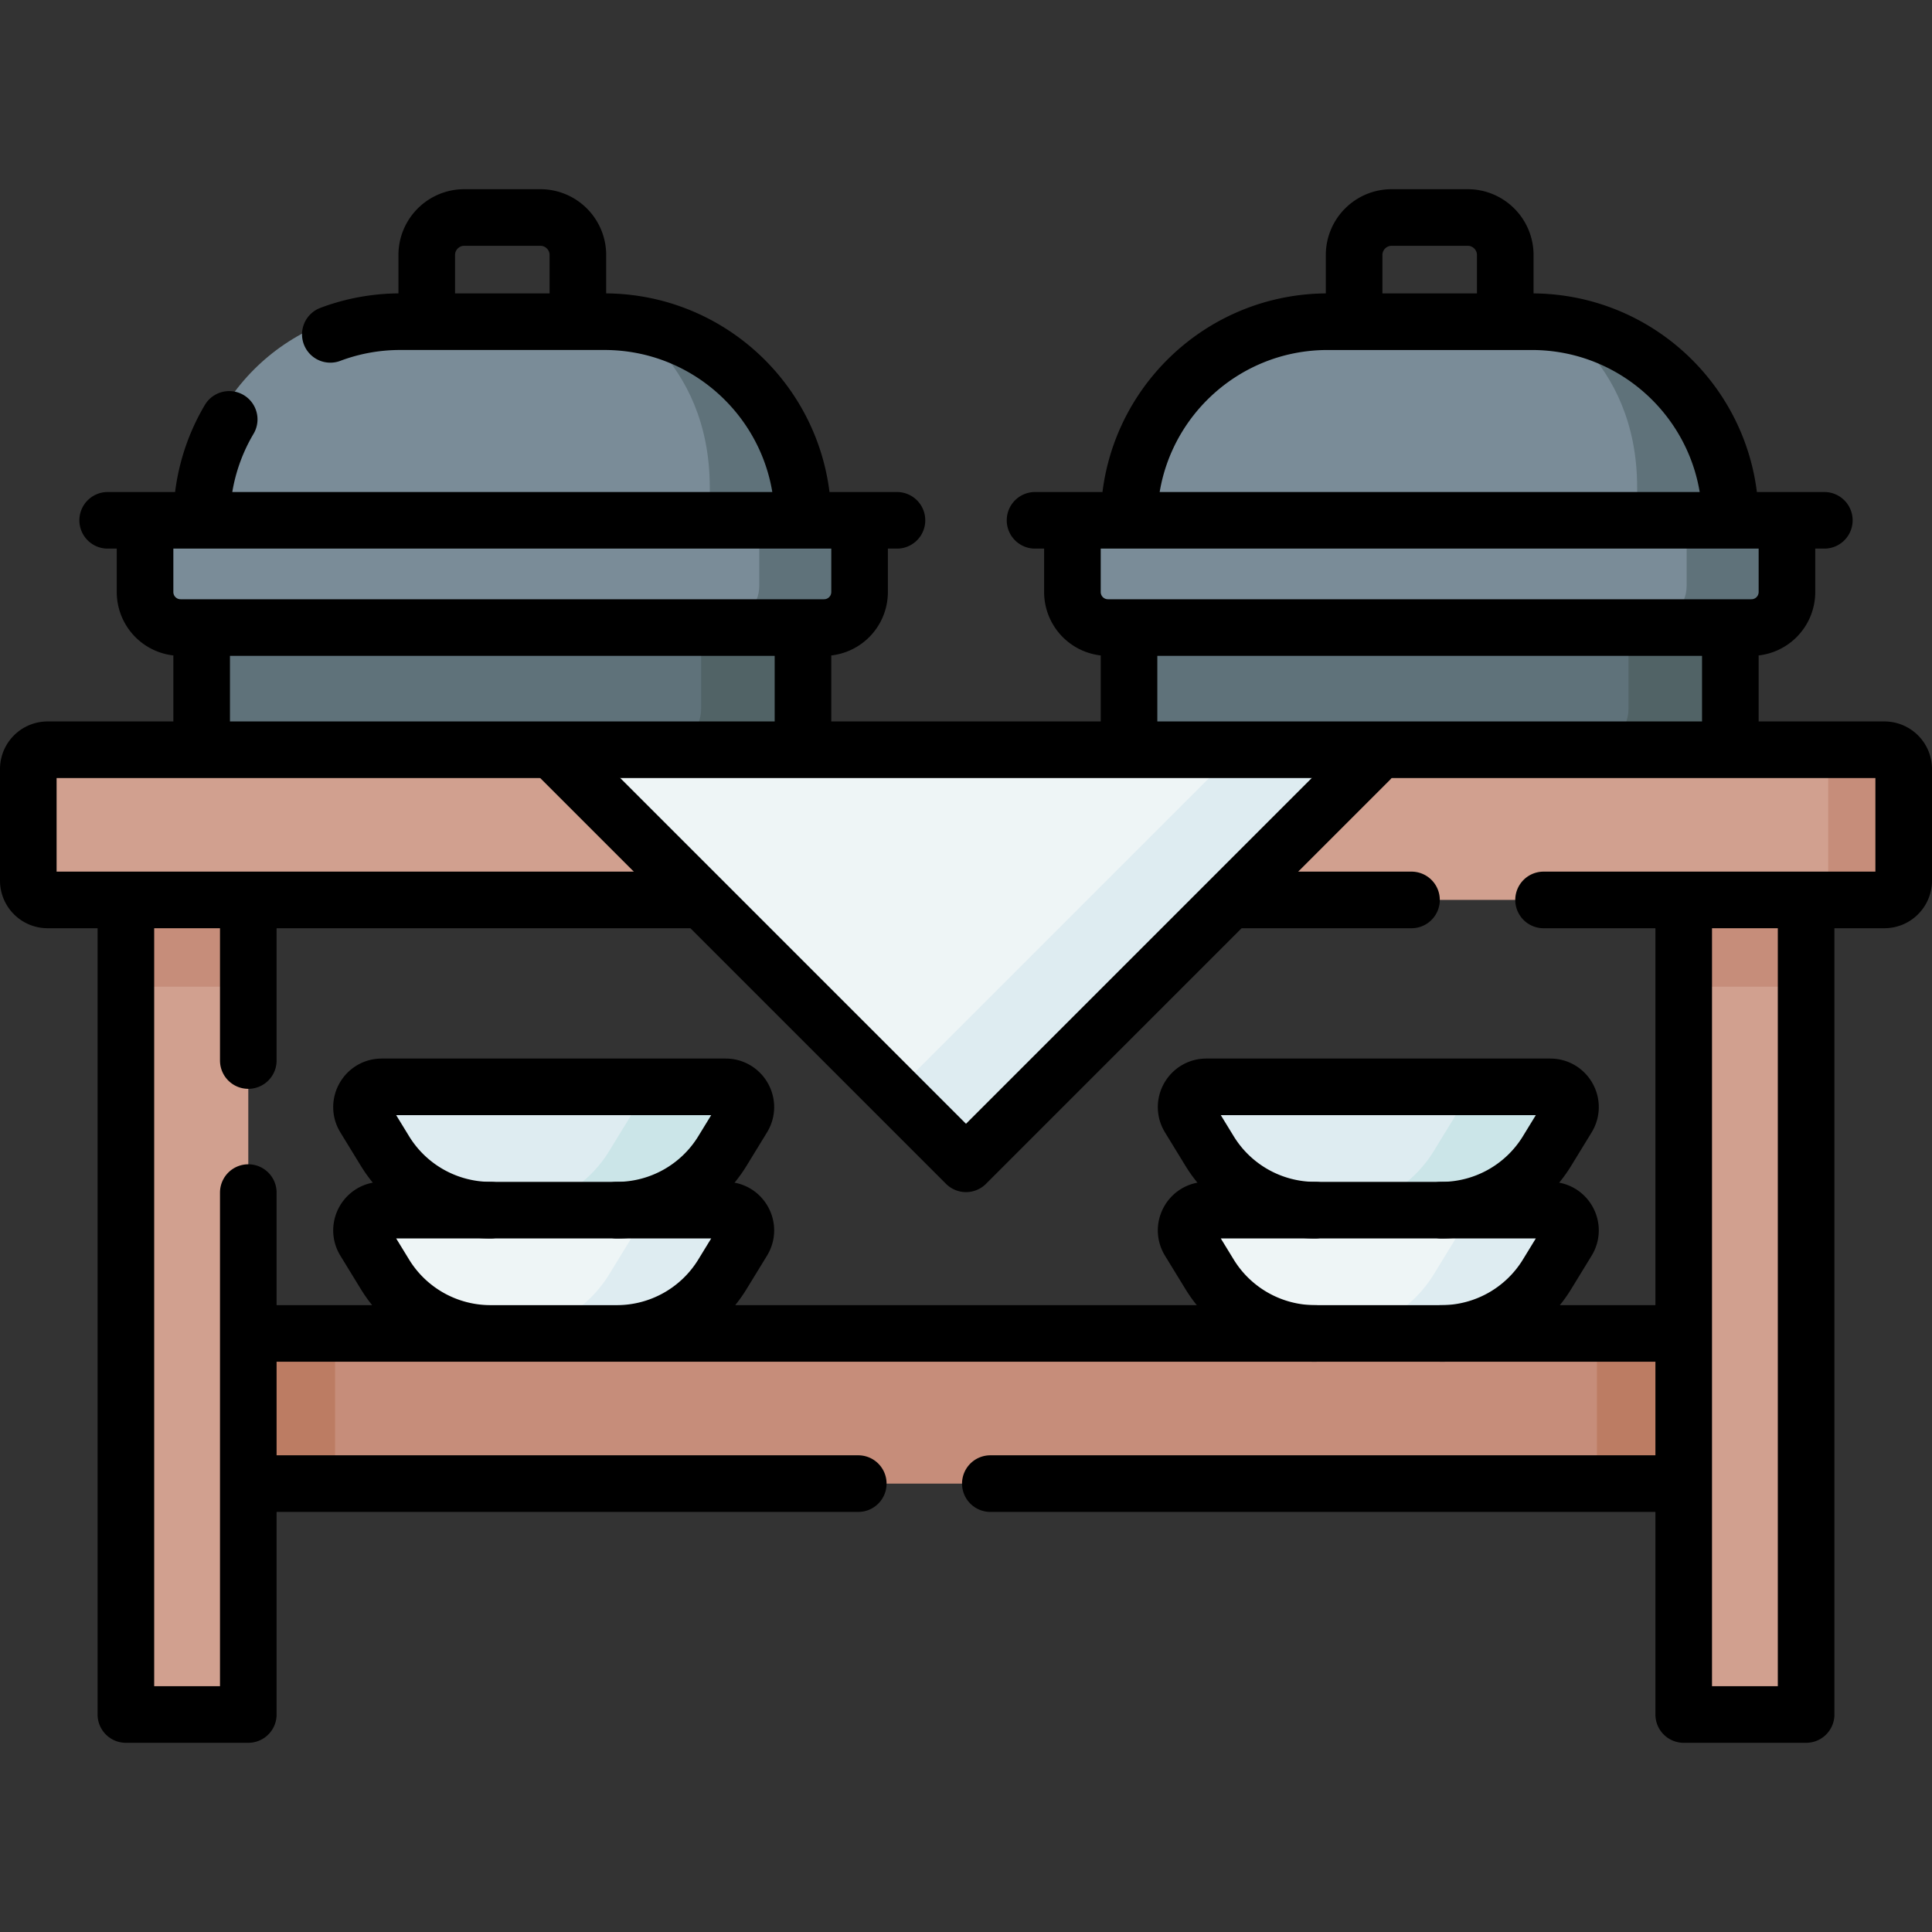 <svg xmlns="http://www.w3.org/2000/svg" version="1.1" xmlns:xlink="http://www.w3.org/1999/xlink" width="512" height="512" x="0" y="0" viewBox="0 0 512 512" style="enable-background:new 0 0 512 512" xml:space="preserve" class=""><rect x="0" y="0" width="512" height="512" fill="#333333" stroke="none"/><g><path d="m201.688 196.189-22.523 11.65-117.244-9.473c-5.863 0-10.616-4.753-10.616-10.616v-28.949h158.114l2.886 26.771c-.001 5.864-4.754 10.617-10.617 10.617z" style="" fill="#5f727a" data-original="#5f727a"></path><path d="M185.808 158.802v28.949c0 5.863-4.753 10.616-10.616 10.616l16.35 4.408 12.775-4.408c5.863 0 10.616-4.753 10.616-10.616v-28.949h-29.125z" style="" fill="#516366" data-original="#516366"></path><path d="m219.518 162.329-24.455 2.616H45.571c-5.341 0-9.671-4.33-9.671-9.671v-19.346h194.439l-1.522 16.622c-.001 5.341-3.958 9.779-9.299 9.779z" style="" fill="#7a8c98" data-original="#7a8c98" class=""></path><path d="M201.213 135.928v19.346c0 5.341-4.33 9.671-9.671 9.671h29.126c5.341 0 9.671-4.33 9.671-9.671v-19.346h-29.126z" style="" fill="#5f727a" data-original="#5f727a"></path><path d="M209.499 136.57v.641H51.307v-.641c0-30.2 24.482-54.682 54.683-54.682h54.255c.243 0 .476.009.719.009 15.591-.001 48.535 24.715 48.535 54.673z" style="" fill="#7a8c98" data-original="#7a8c98" class=""></path><path d="M214.938 136.57v.641h-25.89c-.612-2.388-.951-4.713-.951-8.053 0-34.734-26.307-46.903-27.132-47.262 29.869.388 53.973 24.716 53.973 54.674zM447.451 196.189l-21.9 7.687-117.868-5.509c-5.863 0-10.616-4.753-10.616-10.616v-28.949h158.114l2.886 26.771c-.001 5.863-4.754 10.616-10.616 10.616z" style="" fill="#5f727a" data-original="#5f727a"></path><path d="M431.57 158.802v28.949c0 5.863-4.753 10.616-10.616 10.616l16.35 5.509 12.775-5.509c5.863 0 10.616-4.753 10.616-10.616v-28.949H431.57z" style="" fill="#516366" data-original="#516366"></path><path d="m465.28 162.329-24.455 2.616H291.333c-5.341 0-9.671-4.33-9.671-9.671v-19.346H476.1l-1.522 16.622c0 5.341-3.957 9.779-9.298 9.779z" style="" fill="#7a8c98" data-original="#7a8c98" class=""></path><path d="M446.975 135.928v19.346c0 5.341-4.33 9.671-9.671 9.671h29.126c5.341 0 9.671-4.33 9.671-9.671v-19.346h-29.126z" style="" fill="#5f727a" data-original="#5f727a"></path><path d="M455.261 136.57v.641H297.069v-.641c0-30.2 24.482-54.682 54.683-54.682h54.255c.243 0 .476.009.719.009 15.592-.001 48.535 24.715 48.535 54.673z" style="" fill="#7a8c98" data-original="#7a8c98" class=""></path><path d="M460.7 136.57v.641h-25.89c-.612-2.388-.951-4.713-.951-8.053 0-34.734-26.307-46.903-27.132-47.262 29.869.388 53.973 24.716 53.973 54.674z" style="" fill="#5f727a" data-original="#5f727a"></path><path d="m163.257 318.895-20.532 7.789-12.732-5.982a32.81 32.81 0 0 1-27.983-15.68l-5.411-8.839c-2.186-3.57.384-8.155 4.57-8.155h63.574l26.339 1.224c4.186 0 5.076 4.026 2.89 7.596l-6.11 8.009c-5.963 9.742-13.184 14.038-24.605 14.038z" style="" fill="#deecf1" data-original="#deecf1"></path><path d="M192.298 288.028h-30.003c4.186 0 6.755 4.585 4.57 8.155l-5.411 8.839a32.81 32.81 0 0 1-27.983 15.68l16.135 2.789 13.869-2.789a32.81 32.81 0 0 0 27.983-15.68l5.411-8.839c2.184-3.569-.385-8.155-4.571-8.155z" style="" fill="#cbe5e8" data-original="#cbe5e8"></path><path d="m163.257 351.568-24.936 5.281-8.328-3.474a32.81 32.81 0 0 1-27.983-15.68l-5.411-8.839c-2.186-3.57.384-8.155 4.57-8.155h63.574l26.339 1.224c4.186 0 5.076 4.026 2.89 7.596l-6.11 8.009c-5.963 9.742-13.184 14.038-24.605 14.038z" style="" fill="#eef5f6" data-original="#eef5f6"></path><path d="M192.298 320.702h-30.003c4.186 0 6.755 4.585 4.57 8.155l-5.411 8.839a32.81 32.81 0 0 1-27.983 15.68l15.914 2.538 14.089-2.538a32.81 32.81 0 0 0 27.983-15.68l5.411-8.839c2.185-3.57-.384-8.155-4.57-8.155zM381.78 318.895l-20.532 7.789-12.732-5.982a32.81 32.81 0 0 1-27.983-15.68l-5.411-8.839c-2.186-3.57.384-8.155 4.57-8.155h63.574l26.339 1.224c4.186 0 5.076 4.026 2.89 7.596l-6.11 8.009c-5.963 9.742-13.185 14.038-24.605 14.038z" style="" fill="#deecf1" data-original="#deecf1"></path><path d="M410.821 288.028h-30.003c4.186 0 6.755 4.585 4.57 8.155l-5.411 8.839a32.81 32.81 0 0 1-27.983 15.68l16.135 2.789 13.869-2.789a32.81 32.81 0 0 0 27.983-15.68l5.411-8.839c2.184-3.569-.385-8.155-4.571-8.155z" style="" fill="#cbe5e8" data-original="#cbe5e8"></path><path d="m381.78 351.568-22.064 7.868-11.2-6.061a32.81 32.81 0 0 1-27.983-15.68l-5.411-8.839c-2.186-3.57.384-8.155 4.57-8.155h63.574l26.339 1.224c4.186 0 5.076 4.026 2.89 7.596l-6.11 8.009c-5.963 9.742-13.185 14.038-24.605 14.038z" style="" fill="#eef5f6" data-original="#eef5f6"></path><path d="M410.821 320.702h-30.003c4.186 0 6.755 4.585 4.57 8.155l-5.411 8.839a32.81 32.81 0 0 1-27.983 15.68l15.979 6.831 14.024-6.831a32.81 32.81 0 0 0 27.983-15.68l5.411-8.839c2.185-3.57-.384-8.155-4.57-8.155z" style="" fill="#deecf1" data-original="#deecf1"></path><path d="m88.799 393.169-43.744-11.605v-15.412l43.744-12.777h334.402l43.744 6.832v21.798l-43.744 11.164z" style="" fill="#c68d7a" data-original="#c68d7a"></path><path d="M88.799 353.375H49.773a4.718 4.718 0 0 0-4.718 4.718v30.358a4.718 4.718 0 0 0 4.718 4.718h39.026v-39.794zM462.227 353.375h-39.026v39.794h39.026a4.718 4.718 0 0 0 4.718-4.718v-30.358a4.718 4.718 0 0 0-4.718-4.718z" style="" fill="#bc7c63" data-original="#bc7c63"></path><path d="M61.799 454.361H37.36a4 4 0 0 1-4-4V261.488l6.209-33.612h19.817l6.414 33.612V450.36a4.002 4.002 0 0 1-4.001 4.001zM474.64 454.361H450.2a4 4 0 0 1-4-4V261.488l10.502-33.612h16.628l5.31 33.612V450.36a4 4 0 0 1-4 4.001z" style="" fill="#d1a08f" data-original="#d1a08f"></path><path d="M446.201 227.876h32.439v33.612h-32.439zM33.36 227.876h32.439v33.612H33.36z" style="" fill="#c68d7a" data-original="#c68d7a"></path><path d="m497.473 236.844-16.409 1.645H12.642a5.142 5.142 0 0 1-5.142-5.142v-29.838a5.142 5.142 0 0 1 5.142-5.142h134.102l114.109 20.061 104.403-20.061h115.726l17.069 1.441a5.142 5.142 0 0 1 5.142 5.142l-.578 26.752a5.142 5.142 0 0 1-5.142 5.142z" style="" fill="#d1a08f" data-original="#d1a08f"></path><path d="M499.358 198.367h-20.002a5.142 5.142 0 0 1 5.142 5.142v29.838a5.142 5.142 0 0 1-5.142 5.142h20.002a5.142 5.142 0 0 0 5.142-5.142v-29.838a5.142 5.142 0 0 0-5.142-5.142z" style="" fill="#c68d7a" data-original="#c68d7a"></path><path d="m353.55 203.216-95.376 96.661a4 4 0 0 1-5.657 0l-15.02-10.755-90.754-90.754h181.509l25.298 4.848z" style="" fill="#eef5f6" data-original="#eef5f6"></path><path d="m328.252 198.367-90.754 90.754 15.673 15.673a4 4 0 0 0 5.657 0l106.428-106.428h-37.004z" style="" fill="#deecf1" data-original="#deecf1"></path><path d="M374.06 238.49h-44.84M183.9 238.49H12.62c-2.83 0-5.12-2.29-5.12-5.12v-29.56c0-2.82 2.29-5.12 5.12-5.12h486.76c2.83 0 5.12 2.3 5.12 5.12v29.56c0 2.83-2.29 5.12-5.12 5.12h-90.32M227.45 393.17H67.64M444.49 393.17H262.45M67.972 353.375h376.514M65.8 316.05v138.31H33.36V241.09M65.8 281.05v-38.86M478.64 241.087v213.274h-32.439V241.087M28.534 137.887h209.17M227.798 139.968v16.923a9.419 9.419 0 0 1-9.418 9.418H47.858a9.419 9.419 0 0 1-9.418-9.418v-16.428M212.795 168.207v27.743M53.443 195.95v-27.743M87.54 88.61a52.53 52.53 0 0 1 18.54-3.36h54.08c28.22 0 51.25 22.21 52.57 50.1M60.74 111.14a52.192 52.192 0 0 0-7.22 23.88M113.092 82.5V67.588c0-5.495 4.454-9.949 9.949-9.949h20.155c5.495 0 9.949 4.454 9.949 9.949v15.077M274.296 137.887h209.17M473.56 139.968v16.923a9.419 9.419 0 0 1-9.418 9.418H293.62a9.419 9.419 0 0 1-9.418-9.418v-16.923M458.557 168.867v27.083M299.205 195.95v-27.083M299.251 135.662c1.166-28.036 24.263-50.408 52.586-50.408h54.088c28.216 0 51.247 22.204 52.572 50.092M358.854 82.665V67.588c0-5.495 4.454-9.949 9.949-9.949h20.155c5.495 0 9.949 4.454 9.949 9.949v15.077M129.993 353.375a32.81 32.81 0 0 1-27.983-15.68l-5.411-8.839c-2.186-3.57.384-8.155 4.57-8.155h91.129c4.186 0 6.755 4.585 4.57 8.155l-5.411 8.839a32.81 32.81 0 0 1-27.983 15.68" style="stroke-width:15;stroke-linecap:round;stroke-linejoin:round;stroke-miterlimit:10;" fill="none" stroke="#000000" stroke-width="15" stroke-linecap="round" stroke-linejoin="round" stroke-miterlimit="10" data-original="#000000" class=""></path><path d="M129.993 320.702a32.81 32.81 0 0 1-27.983-15.68l-5.411-8.839c-2.186-3.57.384-8.155 4.57-8.155h91.129c4.186 0 6.755 4.585 4.57 8.155l-5.411 8.839a32.81 32.81 0 0 1-27.983 15.68M348.526 353.375a32.81 32.81 0 0 1-27.983-15.68l-5.411-8.839c-2.186-3.57.384-8.155 4.57-8.155h91.129c4.186 0 6.755 4.585 4.57 8.155l-5.411 8.839a32.81 32.81 0 0 1-27.983 15.68" style="stroke-width:15;stroke-linecap:round;stroke-linejoin:round;stroke-miterlimit:10;" fill="none" stroke="#000000" stroke-width="15" stroke-linecap="round" stroke-linejoin="round" stroke-miterlimit="10" data-original="#000000" class=""></path><path d="M348.526 320.702a32.81 32.81 0 0 1-27.983-15.68l-5.411-8.839c-2.186-3.57.384-8.155 4.57-8.155h91.129c4.186 0 6.755 4.585 4.57 8.155l-5.411 8.839a32.81 32.81 0 0 1-27.983 15.68M362.964 201.455 256 308.419 147.696 200.116" style="stroke-width:15;stroke-linecap:round;stroke-linejoin:round;stroke-miterlimit:10;" fill="none" stroke="#000000" stroke-width="15" stroke-linecap="round" stroke-linejoin="round" stroke-miterlimit="10" data-original="#000000" class=""></path></g></svg>

